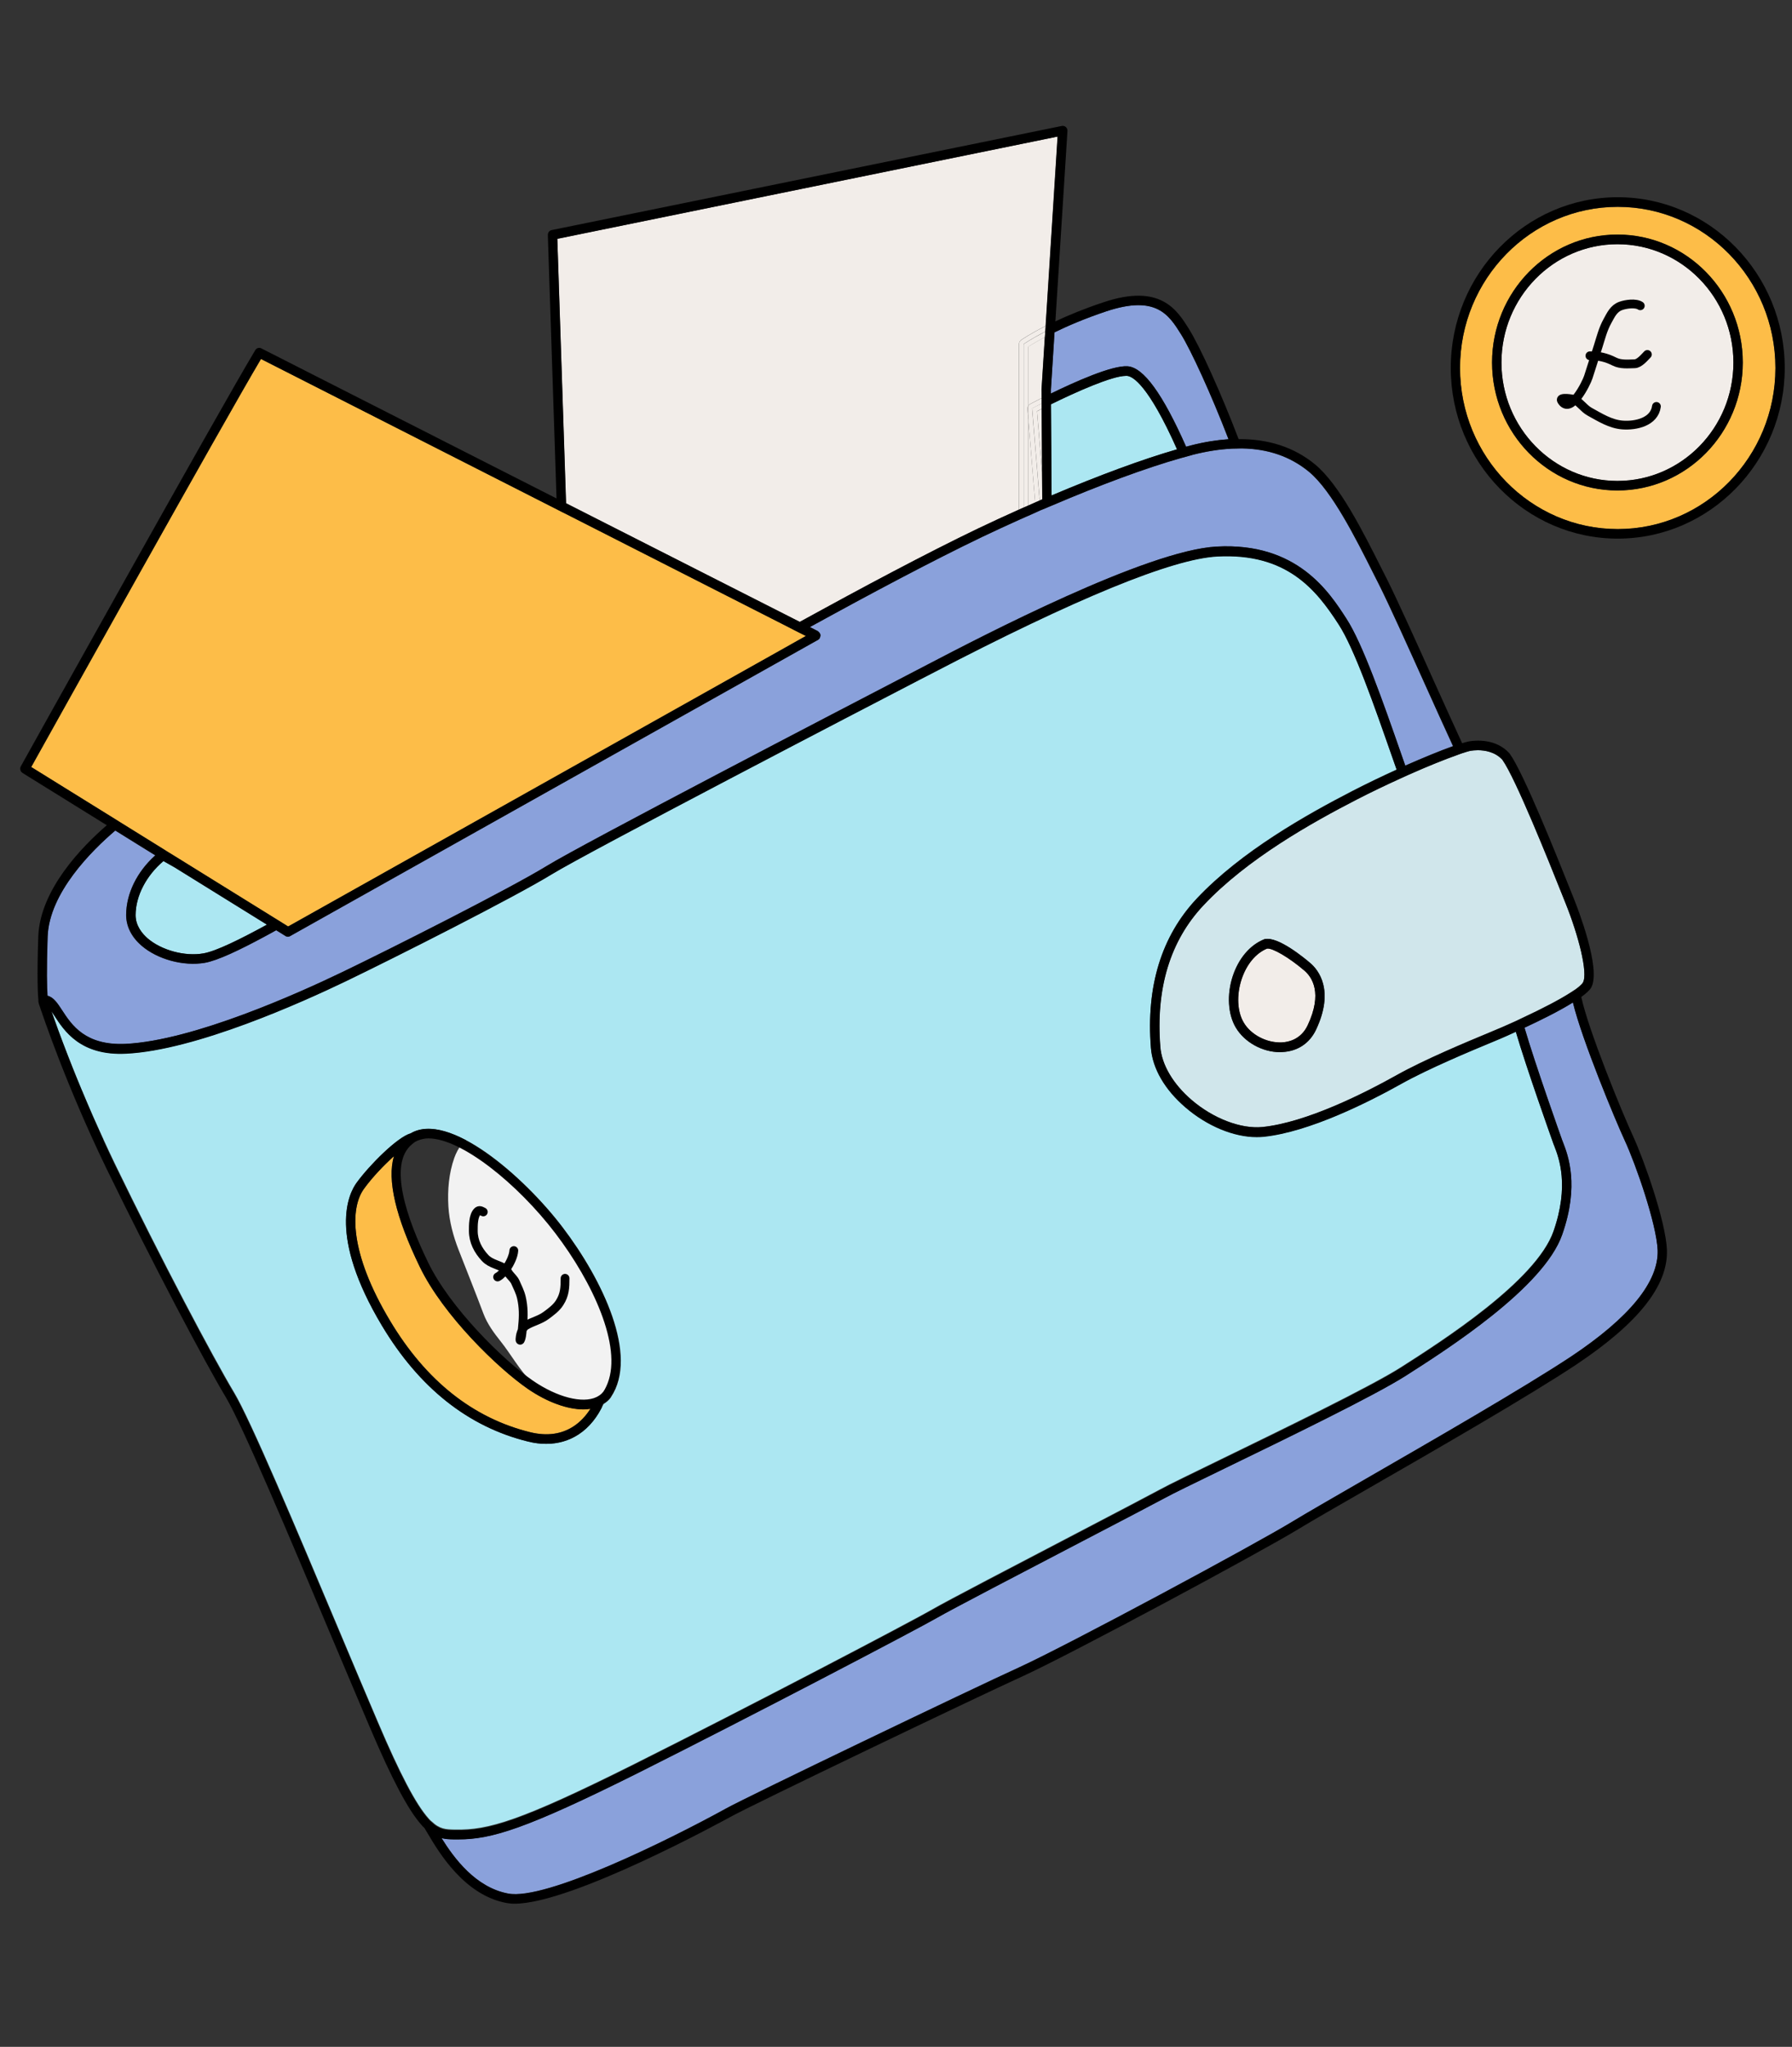 <svg width="106" height="121" viewBox="0 0 106 121" fill="none" xmlns="http://www.w3.org/2000/svg">
<rect x="0" y="0" width="106" height="121" fill="#333333" stroke="none"/>
<path d="M27.308 67.653C27.393 67.555 27.538 67.379 27.66 67.363C27.733 67.316 27.734 67.286 27.828 67.286C27.995 67.286 28.214 67.238 28.364 67.316C28.474 67.372 28.621 67.345 28.741 67.372C28.904 67.407 29.053 67.486 29.204 67.516C29.449 67.562 29.704 67.686 29.94 67.806C30.053 67.862 30.174 67.849 30.275 67.943C30.389 68.049 30.541 68.116 30.663 68.218C30.9 68.417 31.137 68.601 31.367 68.816C31.584 69.019 31.867 69.118 32.067 69.336C32.153 69.429 32.258 69.525 32.354 69.602C32.53 69.745 32.704 69.895 32.857 70.071C32.896 70.116 32.94 70.186 32.991 70.217C33.119 70.294 33.236 70.424 33.352 70.528C33.494 70.655 33.659 70.818 33.762 70.99C33.891 71.207 34.048 71.4 34.181 71.616C34.362 71.911 34.519 72.228 34.723 72.503C35.053 72.948 35.232 73.546 35.589 73.958C35.646 74.024 35.649 74.114 35.693 74.188C35.747 74.278 35.82 74.35 35.874 74.442C36.031 74.708 36.162 74.982 36.297 75.26C36.641 75.971 37.001 76.655 37.379 77.341C37.582 77.709 37.789 78.089 37.902 78.505C38.056 79.075 37.962 79.859 37.878 80.437C37.824 80.808 37.718 81.169 37.684 81.544C37.665 81.756 37.621 81.935 37.558 82.131C37.479 82.376 37.168 82.608 36.984 82.707C36.258 83.096 35.477 83.303 34.686 83.182C34.226 83.111 33.777 82.865 33.313 82.778C32.617 82.646 32.001 82.225 31.464 81.712C30.749 81.029 30.231 80.067 29.605 79.283C29.222 78.804 28.825 78.266 28.599 77.665C28.123 76.4 27.616 75.139 27.124 73.879C26.813 73.081 26.575 72.201 26.523 71.326C26.464 70.35 26.553 69.349 26.873 68.448C26.967 68.181 27.132 67.857 27.308 67.653Z" fill="#F2F2F2"/>
<path d="M95.673 14.435C91.888 14.435 88.812 17.572 88.812 21.433C88.812 25.288 91.894 28.43 95.673 28.43C99.457 28.43 102.533 25.294 102.533 21.433C102.539 17.572 99.457 14.435 95.673 14.435Z" fill="#F2EDE9"/>
<path d="M57.86 31.244C58.669 30.861 59.472 30.489 60.275 30.13V20.337C60.275 20.246 60.322 20.155 60.399 20.1C60.434 20.075 60.93 19.734 61.845 19.272L62.554 8.072L32.963 14.113L33.477 29.746L47.298 36.768C50.982 34.746 54.814 32.706 57.86 31.244Z" fill="#F2EDE9"/>
<path d="M60.832 23.986C60.856 23.949 60.885 23.913 60.926 23.888C61.021 23.839 61.269 23.706 61.611 23.535L61.605 23.011L61.8 19.93C61.316 20.186 60.992 20.386 60.826 20.49V23.986H60.832Z" fill="#F2EDE9"/>
<path d="M60.831 24.825V29.886C60.967 29.825 61.097 29.764 61.233 29.709L60.831 24.825Z" fill="#F2EDE9"/>
<path d="M60.278 20.337V30.13C60.373 30.087 60.461 30.044 60.556 30.008V20.337C60.556 20.337 60.987 20.033 61.831 19.6L61.855 19.271C60.94 19.734 60.444 20.075 60.408 20.1C60.326 20.154 60.278 20.246 60.278 20.337Z" fill="#F2EDE9"/>
<path d="M60.554 30.007C60.648 29.965 60.737 29.922 60.831 29.885V24.825L60.778 24.167C60.772 24.1 60.796 24.039 60.831 23.984V20.495C60.996 20.391 61.321 20.19 61.805 19.934L61.829 19.605C60.991 20.038 60.554 20.342 60.554 20.342V30.007Z" fill="#F2EDE9"/>
<path d="M61.344 24.313L61.639 27.918L61.615 24.173C61.527 24.215 61.42 24.27 61.344 24.313Z" fill="#F2EDE9"/>
<path d="M61.498 29.588L61.05 24.144C61.05 24.144 61.268 24.028 61.61 23.858V23.541C61.268 23.711 61.02 23.845 60.925 23.894C60.884 23.919 60.855 23.949 60.831 23.991V24.832L61.233 29.71C61.321 29.661 61.41 29.625 61.498 29.588Z" fill="#F2EDE9"/>
<path d="M60.779 24.168L60.832 24.826V23.985C60.797 24.04 60.773 24.101 60.779 24.168Z" fill="#F2EDE9"/>
<path d="M61.637 27.913L61.342 24.307C61.419 24.265 61.525 24.216 61.614 24.167V23.851C61.271 24.021 61.053 24.137 61.053 24.137L61.501 29.581C61.555 29.557 61.602 29.538 61.649 29.52L61.637 27.913Z" fill="#F2EDE9"/>
<path d="M77.152 57.37C76.243 56.596 75.269 56.03 74.95 56.072C74.277 56.352 73.728 57.016 73.438 57.899C73.137 58.825 73.184 59.799 73.568 60.445C73.993 61.17 74.932 61.657 75.818 61.62C76.219 61.602 76.951 61.444 77.347 60.615C78.25 58.709 77.612 57.765 77.152 57.37Z" fill="#F2EDE9"/>
<path d="M69.622 26.561C67.921 22.742 66.995 22.243 66.664 22.219C66.646 22.219 66.623 22.219 66.599 22.219C65.772 22.219 63.617 23.187 62.165 23.9L62.2 29.289C64.987 28.108 67.591 27.145 69.622 26.561Z" fill="#ACE7F2"/>
<path d="M8.721 55.465C9.536 56.177 10.929 56.555 12.033 56.36C12.783 56.226 14.23 55.513 15.788 54.661L10.315 51.269L9.666 50.903C8.668 51.744 8.019 52.949 8.019 54.1C8.019 54.715 8.402 55.184 8.721 55.465Z" fill="#ACE7F2"/>
<path d="M91.945 67.741L91.892 67.607C91.703 67.078 90.309 63.168 89.666 60.981C89.465 61.073 89.264 61.164 89.087 61.243C88.928 61.31 88.674 61.42 88.343 61.56C87.009 62.114 84.517 63.15 82.882 64.063C81.01 65.111 77.462 66.913 74.74 67.187C74.611 67.199 74.475 67.206 74.339 67.206C72.987 67.206 71.41 66.554 70.124 65.452C68.907 64.404 68.181 63.156 68.081 61.938C67.791 58.308 68.701 55.342 70.785 53.119C73.424 50.312 77.303 48.144 79.995 46.755C80.875 46.305 81.766 45.879 82.616 45.489C82.528 45.227 82.433 44.977 82.345 44.715C81.294 41.719 80.107 38.321 79.186 36.902C77.858 34.843 76.116 32.669 72.007 32.883C69.338 33.023 63.647 35.349 55.092 39.813L54.442 40.148C51.178 41.841 34.794 50.355 32.651 51.664C30.384 53.052 23.411 56.572 20.465 57.991C17.932 59.209 11.597 62.072 7.47 62.273C4.748 62.413 3.792 60.915 3.213 60.019C3.154 59.934 3.107 59.861 3.06 59.788C3.054 59.782 3.054 59.776 3.048 59.776C3.254 60.367 3.585 61.292 4.028 62.425C4.122 62.662 4.217 62.912 4.323 63.174C4.37 63.29 4.418 63.411 4.465 63.527C4.583 63.813 4.701 64.112 4.831 64.416C4.854 64.471 4.878 64.526 4.902 64.581C5.055 64.952 5.221 65.336 5.392 65.732C5.427 65.811 5.457 65.89 5.492 65.963C5.669 66.365 5.852 66.773 6.041 67.187C6.077 67.26 6.112 67.34 6.147 67.412C6.348 67.851 6.561 68.302 6.779 68.758C9.542 74.459 12.601 80.232 13.852 82.321C14.838 83.971 17.489 90.268 20.051 96.352C20.866 98.289 21.657 100.17 22.36 101.809C23.659 104.86 24.609 106.668 25.353 107.497C25.406 107.564 25.459 107.612 25.501 107.649C25.507 107.655 25.513 107.655 25.519 107.661C26.015 108.136 26.375 108.142 26.871 108.154H26.959C28.866 108.191 30.75 107.661 37.48 104.299C44.27 100.901 53.917 95.853 55.204 95.103C55.983 94.653 60.081 92.515 63.7 90.627C66.02 89.415 68.057 88.35 68.642 88.033C69.114 87.771 70.478 87.114 72.202 86.273C75.732 84.556 81.064 81.968 82.858 80.829C85.255 79.3 90.87 75.719 91.897 72.766C92.842 70.068 92.21 68.436 91.945 67.741ZM36.14 82.601C36.14 82.607 36.14 82.607 36.14 82.601C36.022 82.771 35.868 82.899 35.691 83.003C35.355 83.746 34.853 84.385 34.227 84.793C33.66 85.165 33.005 85.353 32.302 85.353C31.96 85.353 31.606 85.311 31.24 85.219C27.703 84.349 24.798 82.047 22.596 78.374C19.384 73.015 20.636 70.549 21.096 69.922C21.876 68.85 23.511 67.224 24.291 67.004C26.528 65.677 30.986 69.532 33.288 72.565C35.638 75.658 37.793 80.141 36.14 82.601Z" fill="#ACE7F2"/>
<path d="M92.601 53.387L92.389 52.857C91.639 50.981 89.649 46.006 88.864 44.91C88.433 44.447 87.837 44.349 87.418 44.349C87.235 44.349 87.087 44.368 86.999 44.38C86.939 44.392 86.833 44.416 86.721 44.453C86.644 44.477 86.55 44.508 86.455 44.538C86.373 44.569 86.29 44.593 86.19 44.63C85.505 44.873 84.483 45.281 83.308 45.799C83.226 45.835 83.137 45.878 83.055 45.915C82.972 45.951 82.889 45.988 82.801 46.03C81.98 46.402 81.112 46.816 80.238 47.267C77.588 48.637 73.762 50.768 71.182 53.515C69.21 55.61 68.354 58.429 68.631 61.889C68.714 62.936 69.387 64.075 70.473 65.013C71.76 66.121 73.407 66.748 74.677 66.62C77.304 66.353 80.77 64.586 82.606 63.557C84.271 62.625 86.78 61.584 88.126 61.024C88.451 60.89 88.711 60.78 88.864 60.713C89.088 60.616 89.295 60.518 89.508 60.427C89.59 60.39 89.679 60.348 89.762 60.311C89.85 60.269 89.933 60.232 90.015 60.189C91.285 59.599 92.288 59.069 92.92 58.661C93.009 58.606 93.103 58.545 93.174 58.496C93.269 58.429 93.345 58.368 93.41 58.314C93.511 58.228 93.593 58.149 93.629 58.082C93.953 57.534 93.357 55.263 92.601 53.387ZM77.841 60.871C77.458 61.681 76.749 62.15 75.84 62.193C75.799 62.193 75.751 62.199 75.71 62.199C74.665 62.199 73.608 61.614 73.094 60.744C72.628 59.958 72.563 58.795 72.912 57.717C73.26 56.663 73.933 55.866 74.765 55.531C74.777 55.525 74.789 55.525 74.801 55.519C75.586 55.33 77.186 56.663 77.499 56.931C77.977 57.333 78.951 58.527 77.841 60.871Z" fill="#D0E6EB"/>
<path d="M95.69 12.231C90.547 12.231 86.361 16.5 86.361 21.756C86.361 27.012 90.547 31.281 95.69 31.281C100.832 31.281 105.018 27.012 105.018 21.756C105.018 16.5 100.832 12.231 95.69 12.231ZM95.672 28.997C91.581 28.997 88.257 25.605 88.257 21.433C88.257 17.262 91.581 13.87 95.672 13.87C99.763 13.87 103.087 17.262 103.087 21.433C103.087 25.605 99.763 28.997 95.672 28.997Z" fill="#FDBD48"/>
<path d="M47.175 37.87L47.665 37.596L47.517 37.522L47.311 37.419L47.01 37.267L46.703 37.108L33.507 30.397L33.224 30.257L32.94 30.111L15.435 21.22C13.162 25.05 3.131 43.034 1.844 45.342L6.774 48.399L7.027 48.557L7.281 48.716L9.667 50.196L9.926 50.36L10.186 50.518L10.599 50.774L16.356 54.343L16.633 54.513L16.669 54.538L16.887 54.672L16.905 54.684L17.041 54.769L17.165 54.702L46.419 38.296L47.175 37.87Z" fill="#FDBD48"/>
<path d="M31.371 84.665C32.351 84.902 33.213 84.787 33.933 84.312C34.323 84.056 34.659 83.697 34.925 83.276C34.795 83.295 34.665 83.313 34.523 83.313C33.573 83.313 32.386 82.899 31.223 82.101C29.47 80.895 26.228 77.771 24.835 74.897C23.388 71.919 22.892 69.738 23.3 68.344C22.709 68.874 22.036 69.58 21.535 70.262C20.696 71.407 20.661 74.056 23.07 78.069C25.189 81.62 27.982 83.837 31.371 84.665Z" fill="#FDBD48"/>
<path d="M66.699 21.653C67.644 21.72 68.778 23.291 70.159 26.409C70.254 26.385 70.36 26.348 70.448 26.33C71.228 26.129 71.966 26.013 72.668 25.965C71.623 23.255 70.437 20.691 69.864 19.771C69.138 18.614 68.388 17.427 65.448 18.401C64.172 18.827 63.145 19.266 62.378 19.643L62.165 23.029V23.261C63.582 22.573 65.784 21.586 66.699 21.653Z" fill="#8AA1DB"/>
<path d="M96.105 67.423C95.562 66.254 93.579 61.48 93.041 59.257C92.244 59.756 91.158 60.292 90.178 60.749C90.821 62.947 92.333 67.192 92.409 67.405L92.457 67.527C92.752 68.282 93.437 70.054 92.409 72.978C91.317 76.12 85.59 79.774 83.14 81.333C81.322 82.49 76.185 84.987 72.43 86.808C70.712 87.642 69.354 88.3 68.894 88.556C68.309 88.872 66.266 89.938 63.94 91.15C60.504 92.94 56.23 95.169 55.462 95.614C54.169 96.357 44.504 101.418 37.709 104.822C31.078 108.129 29.059 108.732 27.117 108.732C27.058 108.732 26.999 108.732 26.94 108.732H26.857C26.609 108.725 26.367 108.713 26.119 108.658C26.863 109.852 28.132 111.576 30.063 111.935C32.271 112.349 39.468 108.823 42.963 106.898C44.062 106.277 57.452 99.852 60.327 98.543C63.167 97.24 74.225 91.308 76.534 89.895C77.307 89.426 78.813 88.562 80.708 87.466C84.675 85.182 90.101 82.058 92.923 80.194C96.389 77.886 98.113 75.773 98.054 73.903C97.983 72.344 96.755 68.824 96.105 67.423Z" fill="#8AA1DB"/>
<path d="M54.189 39.636L54.832 39.301C58.05 37.627 67.833 32.523 71.972 32.31C76.73 32.054 78.62 34.996 79.641 36.579C80.603 38.059 81.802 41.488 82.859 44.52C82.947 44.77 83.03 45.02 83.118 45.264C84.228 44.77 85.232 44.362 85.947 44.112C85.48 43.102 84.896 41.81 84.287 40.459C83.254 38.163 82.186 35.794 81.572 34.57L81.223 33.881C80.19 31.823 78.773 29.009 77.427 27.895C76.335 26.994 75.018 26.537 73.46 26.513C73.365 26.513 73.265 26.519 73.164 26.519C73.064 26.519 72.969 26.519 72.869 26.525C72.149 26.561 71.387 26.677 70.567 26.884C70.507 26.896 70.437 26.921 70.378 26.939C70.295 26.963 70.201 26.988 70.112 27.012C70.023 27.036 69.935 27.061 69.84 27.085C67.768 27.676 65.076 28.668 62.195 29.899C62.1 29.935 62.012 29.978 61.917 30.014C61.882 30.033 61.84 30.045 61.805 30.063C61.752 30.087 61.699 30.106 61.64 30.13C61.604 30.148 61.569 30.16 61.533 30.173C61.445 30.209 61.356 30.252 61.268 30.294C61.12 30.361 60.967 30.428 60.819 30.495C60.725 30.538 60.636 30.575 60.541 30.617C60.447 30.66 60.358 30.696 60.264 30.739C59.538 31.068 58.806 31.403 58.08 31.75C55.139 33.157 51.467 35.112 47.901 37.072L48.373 37.316C48.391 37.322 48.397 37.34 48.409 37.353C48.48 37.407 48.527 37.481 48.527 37.572C48.527 37.59 48.515 37.608 48.515 37.627C48.497 37.712 48.456 37.785 48.385 37.828L48.09 37.992L17.153 55.342C17.111 55.367 17.064 55.379 17.023 55.379C16.976 55.379 16.923 55.367 16.881 55.336L16.68 55.208L16.433 55.056L16.332 54.995C16.096 55.129 15.86 55.251 15.63 55.379C14.171 56.164 12.872 56.786 12.117 56.92C10.853 57.139 9.301 56.719 8.356 55.897C7.765 55.385 7.458 54.758 7.458 54.094C7.458 52.821 8.114 51.536 9.141 50.604C9.153 50.592 9.165 50.58 9.182 50.568L8.385 50.075L8.149 49.928L6.815 49.1C5.433 50.282 2.918 52.766 2.812 55.355C2.741 57.34 2.771 58.418 2.794 58.868C3.149 58.941 3.396 59.313 3.65 59.715C4.229 60.61 5.032 61.828 7.423 61.712C11.45 61.511 17.708 58.686 20.211 57.48C23.151 56.067 30.1 52.559 32.35 51.183C34.464 49.892 49.601 42.018 54.189 39.636Z" fill="#8AA1DB"/>
<path d="M95.693 11.659C90.243 11.659 85.815 16.19 85.815 21.75C85.815 27.31 90.249 31.841 95.693 31.841C101.136 31.841 105.57 27.31 105.57 21.75C105.57 16.19 101.142 11.659 95.693 11.659ZM95.693 31.275C90.55 31.275 86.365 27.006 86.365 21.75C86.365 16.494 90.55 12.225 95.693 12.225C100.835 12.225 105.021 16.494 105.021 21.75C105.021 27.006 100.835 31.275 95.693 31.275Z" fill="black"/>
<path d="M95.674 13.864C91.583 13.864 88.259 17.256 88.259 21.428C88.259 25.599 91.583 28.992 95.674 28.992C99.766 28.992 103.09 25.599 103.09 21.428C103.09 17.262 99.766 13.864 95.674 13.864ZM95.674 28.431C91.89 28.431 88.814 25.295 88.814 21.434C88.814 17.579 91.896 14.437 95.674 14.437C99.459 14.437 102.535 17.573 102.535 21.434C102.541 25.289 99.459 28.431 95.674 28.431Z" fill="black"/>
<path d="M13.377 82.632C14.339 84.252 17.102 90.805 19.541 96.59C20.356 98.526 21.153 100.408 21.849 102.046C23.19 105.201 24.146 107.004 24.931 107.881C24.99 107.954 25.049 108.015 25.102 108.057C25.162 108.149 25.226 108.258 25.303 108.392C25.947 109.482 27.458 112.034 29.962 112.497C30.103 112.521 30.263 112.539 30.44 112.539C33.846 112.539 42.82 107.619 43.222 107.4C44.32 106.778 57.675 100.372 60.544 99.069C63.396 97.759 74.49 91.803 76.81 90.39C77.577 89.921 79.077 89.063 80.972 87.973C84.946 85.689 90.383 82.559 93.217 80.683C96.907 78.223 98.672 76.006 98.602 73.893C98.531 72.188 97.244 68.57 96.606 67.181C95.933 65.732 93.943 60.86 93.536 58.936C93.814 58.735 94.032 58.54 94.121 58.382C94.74 57.279 93.282 53.595 93.117 53.175L92.904 52.645C92.072 50.562 90.124 45.69 89.303 44.557C89.297 44.551 89.291 44.539 89.285 44.533C88.482 43.644 87.278 43.766 86.924 43.821C86.823 43.839 86.67 43.875 86.487 43.936C86.02 42.925 85.424 41.604 84.798 40.221C83.765 37.919 82.69 35.544 82.076 34.308L81.728 33.62C80.612 31.403 79.225 28.638 77.784 27.451C76.556 26.44 75.039 25.947 73.267 25.959C72.258 23.316 71.018 20.557 70.333 19.455C69.619 18.316 68.645 16.745 65.285 17.865C64.128 18.249 63.178 18.645 62.428 18.998L63.142 7.744C63.148 7.658 63.113 7.567 63.048 7.512C62.983 7.451 62.894 7.427 62.812 7.445L32.63 13.602C32.494 13.627 32.406 13.754 32.406 13.895L32.919 29.466L15.455 20.593C15.331 20.526 15.172 20.575 15.101 20.697C12.987 24.205 1.351 45.087 1.232 45.3C1.156 45.434 1.203 45.605 1.327 45.69L6.316 48.784C4.84 50.063 2.384 52.584 2.266 55.331C2.177 57.797 2.242 58.881 2.272 59.143C2.272 59.149 2.266 59.149 2.266 59.155C2.266 59.185 2.283 59.277 2.289 59.307C2.543 60.081 3.937 64.198 6.275 69.033C9.049 74.739 12.12 80.537 13.377 82.632ZM96.11 67.425C96.76 68.826 97.988 72.346 98.053 73.911C98.112 75.781 96.388 77.894 92.922 80.202C90.1 82.065 84.668 85.189 80.707 87.473C78.805 88.569 77.306 89.434 76.532 89.903C74.224 91.316 63.166 97.248 60.326 98.551C57.451 99.86 44.066 106.285 42.962 106.906C39.461 108.831 32.27 112.363 30.062 111.943C28.137 111.583 26.862 109.854 26.118 108.666C26.366 108.727 26.608 108.739 26.856 108.739H26.939C26.998 108.739 27.057 108.739 27.116 108.739C29.058 108.739 31.083 108.136 37.708 104.83C44.503 101.425 54.168 96.365 55.461 95.622C56.228 95.177 60.503 92.948 63.939 91.158C66.265 89.946 68.308 88.88 68.893 88.563C69.353 88.308 70.711 87.65 72.429 86.816C76.184 84.995 81.321 82.498 83.139 81.341C85.583 79.782 91.316 76.128 92.408 72.985C93.436 70.062 92.745 68.29 92.456 67.535L92.408 67.413C92.332 67.2 90.82 62.955 90.177 60.757C91.163 60.3 92.243 59.764 93.04 59.265C93.577 61.487 95.567 66.256 96.11 67.425ZM86.457 44.539C86.552 44.509 86.646 44.478 86.723 44.454C86.835 44.417 86.941 44.393 87 44.381C87.089 44.369 87.236 44.35 87.419 44.35C87.839 44.35 88.435 44.448 88.866 44.911C89.651 46.007 91.641 50.982 92.391 52.858L92.603 53.388C93.359 55.257 93.949 57.529 93.636 58.089C93.601 58.15 93.518 58.229 93.418 58.321C93.353 58.376 93.276 58.436 93.182 58.503C93.111 58.552 93.016 58.613 92.928 58.668C92.296 59.076 91.293 59.606 90.023 60.196C89.94 60.239 89.858 60.276 89.769 60.318C89.687 60.355 89.598 60.397 89.515 60.434C89.303 60.531 89.096 60.623 88.872 60.72C88.718 60.787 88.459 60.897 88.134 61.031C86.788 61.591 84.278 62.632 82.614 63.564C80.777 64.593 77.306 66.353 74.684 66.627C73.415 66.755 71.768 66.128 70.481 65.02C69.394 64.088 68.721 62.949 68.639 61.895C68.361 58.436 69.217 55.617 71.189 53.522C73.769 50.775 77.595 48.638 80.246 47.273C81.12 46.823 81.994 46.409 82.808 46.037C82.891 46.001 82.974 45.964 83.062 45.922C83.145 45.885 83.234 45.842 83.316 45.806C84.491 45.282 85.512 44.874 86.197 44.637C86.298 44.594 86.374 44.57 86.457 44.539ZM65.451 18.401C68.397 17.427 69.141 18.608 69.867 19.771C70.439 20.691 71.626 23.255 72.671 25.965C71.969 26.014 71.231 26.129 70.451 26.33C70.363 26.355 70.256 26.385 70.162 26.409C68.78 23.291 67.647 21.72 66.702 21.653C65.787 21.586 63.579 22.573 62.162 23.267V23.035L62.375 19.649C63.148 19.272 64.175 18.827 65.451 18.401ZM69.625 26.562C67.594 27.146 64.99 28.108 62.203 29.29L62.168 23.9C63.62 23.188 65.775 22.22 66.602 22.22C66.626 22.22 66.649 22.22 66.667 22.22C66.997 22.244 67.924 22.743 69.625 26.562ZM62.563 8.073L61.855 19.272L61.831 19.601L61.808 19.93L61.613 23.011L61.619 23.535V23.852V24.168L61.642 27.914L61.654 29.521C61.601 29.546 61.554 29.564 61.507 29.582C61.418 29.619 61.33 29.661 61.241 29.698C61.105 29.759 60.975 29.82 60.84 29.875C60.745 29.917 60.657 29.96 60.562 29.996C60.468 30.039 60.379 30.076 60.285 30.118C59.482 30.477 58.673 30.849 57.87 31.233C54.823 32.694 50.998 34.734 47.313 36.762L33.486 29.753L32.967 14.12L62.563 8.073ZM1.847 45.343C3.134 43.035 13.165 25.051 15.438 21.221L32.949 30.118L33.232 30.264L33.516 30.404L46.711 37.109L47.018 37.268L47.319 37.42L47.526 37.523L47.673 37.597L47.184 37.871L46.428 38.297L17.167 54.703L17.044 54.77L16.908 54.685L16.89 54.673L16.672 54.539L16.636 54.514L16.359 54.344L10.602 50.775L10.189 50.52L9.929 50.361L9.669 50.197L7.284 48.717L7.03 48.559L6.776 48.4L1.847 45.343ZM15.792 54.661C14.233 55.513 12.793 56.232 12.037 56.36C10.933 56.555 9.545 56.171 8.725 55.465C8.406 55.184 8.022 54.721 8.022 54.1C8.022 52.949 8.672 51.743 9.669 50.903L10.319 51.269L15.792 54.661ZM2.821 55.349C2.927 52.761 5.442 50.27 6.824 49.094L8.158 49.923L8.394 50.069L9.191 50.562C9.179 50.574 9.168 50.586 9.15 50.599C8.117 51.536 7.467 52.815 7.467 54.088C7.467 54.752 7.78 55.379 8.365 55.891C9.309 56.713 10.862 57.133 12.125 56.914C12.881 56.78 14.18 56.159 15.638 55.373C15.869 55.251 16.105 55.123 16.341 54.989L16.441 55.05L16.689 55.203L16.89 55.331C16.931 55.355 16.984 55.373 17.032 55.373C17.079 55.373 17.12 55.361 17.162 55.337L48.099 37.986L48.394 37.822C48.471 37.779 48.512 37.706 48.524 37.621C48.53 37.603 48.535 37.584 48.535 37.566C48.535 37.475 48.488 37.402 48.417 37.347C48.406 37.335 48.394 37.322 48.382 37.31L47.91 37.067C51.476 35.106 55.148 33.157 58.088 31.744C58.814 31.397 59.547 31.062 60.273 30.733C60.367 30.691 60.456 30.654 60.55 30.611C60.645 30.569 60.733 30.526 60.828 30.49C60.975 30.423 61.129 30.356 61.276 30.289C61.365 30.252 61.453 30.209 61.542 30.167C61.578 30.149 61.613 30.136 61.648 30.124C61.702 30.1 61.755 30.082 61.814 30.057C61.849 30.039 61.89 30.027 61.926 30.009C62.02 29.966 62.109 29.929 62.203 29.893C65.085 28.663 67.777 27.664 69.849 27.079C69.944 27.055 70.032 27.03 70.121 27.006C70.209 26.982 70.304 26.951 70.386 26.933C70.445 26.915 70.516 26.897 70.575 26.878C71.396 26.671 72.157 26.555 72.878 26.519C72.978 26.513 73.073 26.513 73.173 26.513C73.273 26.513 73.374 26.501 73.468 26.507C75.027 26.531 76.338 26.988 77.436 27.889C78.782 29.004 80.199 31.817 81.232 33.876L81.58 34.564C82.194 35.788 83.263 38.163 84.296 40.453C84.904 41.805 85.489 43.096 85.955 44.107C85.241 44.362 84.243 44.77 83.127 45.258C83.039 45.014 82.956 44.77 82.867 44.515C81.811 41.488 80.606 38.053 79.65 36.58C78.628 34.996 76.733 32.055 71.98 32.31C67.848 32.524 58.059 37.621 54.841 39.302L54.197 39.637C49.61 42.018 34.472 49.886 32.37 51.177C30.121 52.553 23.172 56.061 20.232 57.474C17.728 58.68 11.47 61.506 7.444 61.707C5.052 61.816 4.249 60.598 3.671 59.709C3.411 59.313 3.169 58.942 2.815 58.863C2.779 58.418 2.75 57.334 2.821 55.349ZM6.038 67.206C5.849 66.786 5.661 66.378 5.489 65.982C5.454 65.903 5.418 65.823 5.389 65.75C5.218 65.355 5.052 64.971 4.899 64.599C4.875 64.545 4.852 64.49 4.828 64.435C4.698 64.13 4.58 63.832 4.462 63.546C4.415 63.424 4.368 63.308 4.32 63.193C4.214 62.931 4.12 62.687 4.025 62.444C3.582 61.305 3.246 60.379 3.045 59.794C3.051 59.8 3.051 59.807 3.057 59.807C3.104 59.874 3.151 59.947 3.21 60.038C3.789 60.933 4.751 62.431 7.467 62.291C11.594 62.09 17.929 59.228 20.462 58.01C23.408 56.591 30.381 53.071 32.648 51.683C34.791 50.373 51.181 41.853 54.44 40.166L55.089 39.832C63.65 35.374 69.341 33.041 72.004 32.901C76.113 32.682 77.855 34.862 79.183 36.921C80.11 38.34 81.297 41.738 82.342 44.734C82.436 45.002 82.525 45.252 82.614 45.507C81.763 45.891 80.872 46.317 79.992 46.774C77.306 48.163 73.421 50.331 70.782 53.138C68.698 55.355 67.788 58.321 68.078 61.956C68.172 63.174 68.898 64.423 70.121 65.47C71.408 66.579 72.984 67.224 74.336 67.224C74.472 67.224 74.608 67.218 74.738 67.206C77.459 66.926 81.008 65.129 82.879 64.082C84.515 63.168 87.006 62.133 88.341 61.579C88.671 61.439 88.931 61.335 89.084 61.262C89.261 61.183 89.462 61.092 89.663 61C90.306 63.187 91.7 67.09 91.889 67.626L91.942 67.76C92.213 68.454 92.839 70.086 91.889 72.809C90.862 75.762 85.247 79.343 82.85 80.872C81.061 82.011 75.724 84.605 72.193 86.316C70.469 87.157 69.105 87.814 68.633 88.076C68.048 88.393 66.011 89.459 63.691 90.671C60.072 92.558 55.975 94.696 55.195 95.147C53.908 95.889 44.261 100.938 37.471 104.342C30.741 107.704 28.857 108.234 26.95 108.197H26.862C26.366 108.191 26 108.179 25.504 107.704C25.498 107.698 25.492 107.698 25.486 107.692C25.445 107.655 25.392 107.601 25.339 107.54C24.595 106.711 23.644 104.909 22.345 101.852C21.649 100.213 20.858 98.338 20.037 96.395C17.474 90.311 14.824 84.014 13.838 82.364C12.586 80.281 9.528 74.502 6.765 68.802C6.546 68.345 6.334 67.9 6.133 67.456C6.109 67.352 6.074 67.279 6.038 67.206Z" fill="black"/>
<path d="M77.506 56.931C77.193 56.663 75.593 55.329 74.808 55.518C74.796 55.524 74.785 55.524 74.773 55.53C73.94 55.865 73.261 56.663 72.919 57.717C72.565 58.795 72.635 59.958 73.102 60.743C73.616 61.614 74.678 62.199 75.717 62.199C75.765 62.199 75.806 62.199 75.847 62.193C76.751 62.15 77.465 61.681 77.849 60.871C78.953 58.527 77.979 57.333 77.506 56.931ZM77.347 60.622C76.951 61.45 76.219 61.608 75.818 61.626C74.932 61.663 73.993 61.176 73.568 60.451C73.185 59.806 73.137 58.825 73.439 57.906C73.728 57.022 74.277 56.353 74.95 56.078C75.269 56.036 76.249 56.602 77.152 57.376C77.613 57.765 78.25 58.709 77.347 60.622Z" fill="black"/>
<path d="M31.243 85.22C31.603 85.311 31.963 85.354 32.306 85.354C33.014 85.354 33.663 85.165 34.23 84.793C34.856 84.385 35.364 83.746 35.694 83.003C35.866 82.893 36.025 82.772 36.137 82.601C36.137 82.601 36.137 82.601 36.137 82.595C37.796 80.129 35.635 75.646 33.286 72.559C30.983 69.526 26.525 65.665 24.288 66.999H24.282C23.503 67.224 21.873 68.85 21.094 69.916C20.633 70.543 19.382 73.009 22.593 78.369C24.802 82.053 27.706 84.355 31.243 85.22ZM24.37 67.644C24.43 67.596 24.489 67.541 24.559 67.498C24.571 67.492 24.589 67.492 24.601 67.48C24.683 67.431 24.772 67.401 24.866 67.37C25.014 67.328 25.173 67.297 25.345 67.297C27.293 67.297 30.623 69.983 32.855 72.912C35.08 75.835 36.787 79.568 35.948 81.755C35.877 81.937 35.795 82.114 35.688 82.272C35.683 82.284 35.665 82.29 35.659 82.303C35.559 82.431 35.423 82.522 35.269 82.595C34.461 82.973 32.973 82.613 31.526 81.621C29.755 80.403 26.614 77.297 25.327 74.635C24.075 72.066 22.936 68.82 24.37 67.644ZM21.537 70.269C22.032 69.587 22.711 68.88 23.302 68.351C22.895 69.745 23.39 71.925 24.837 74.903C26.23 77.778 29.472 80.902 31.225 82.108C32.388 82.906 33.575 83.32 34.525 83.32C34.667 83.32 34.797 83.301 34.927 83.283C34.661 83.703 34.325 84.063 33.935 84.318C33.215 84.793 32.347 84.909 31.373 84.672C27.984 83.837 25.191 81.621 23.072 78.082C20.663 74.063 20.698 71.408 21.537 70.269Z" fill="black"/>
<path d="M97.026 18.076C96.749 17.892 96.171 17.978 95.871 18.085C95.451 18.235 95.289 18.608 95.082 18.982C94.814 19.466 94.692 19.973 94.526 20.497C94.336 21.094 94.141 21.689 93.953 22.286C93.831 22.669 92.889 24.558 92.365 23.68C92.227 23.45 93.055 23.574 93.159 23.632C93.491 23.817 93.703 24.159 94.031 24.339C94.648 24.679 95.264 25.073 95.979 25.125C96.759 25.182 97.853 24.947 97.981 24.026" stroke="black" stroke-width="0.519" stroke-linecap="round"/>
<path d="M94.046 21.032C94.586 21.032 95.014 21.131 95.502 21.378C95.864 21.561 96.295 21.514 96.69 21.505C96.97 21.499 97.263 21.141 97.446 20.953" stroke="black" stroke-width="0.519" stroke-linecap="round"/>
<path d="M28.588 71.644C28.448 71.574 28.351 71.507 28.237 71.625C27.991 71.879 27.997 72.428 27.997 72.765C27.997 73.385 28.279 73.917 28.69 74.361C29.041 74.738 29.521 74.748 29.909 75.033C29.993 75.096 30.047 75.226 30.11 75.308C30.228 75.465 30.402 75.611 30.483 75.793C30.616 76.092 30.763 76.374 30.84 76.698C30.971 77.249 30.972 77.801 30.914 78.363C30.887 78.615 30.888 78.921 30.803 79.163C30.72 79.397 30.776 78.964 30.795 78.905C30.86 78.697 30.923 78.464 31.119 78.349C31.501 78.123 31.946 78.031 32.308 77.76C32.597 77.545 32.907 77.322 33.104 77.009C33.404 76.536 33.424 76.136 33.424 75.567" stroke="black" stroke-width="0.519" stroke-linecap="round"/>
<path d="M30.393 73.928C30.376 74.263 30.153 74.695 29.977 74.954C29.855 75.135 29.624 75.392 29.434 75.49" stroke="black" stroke-width="0.519" stroke-linecap="round"/>
</svg>
